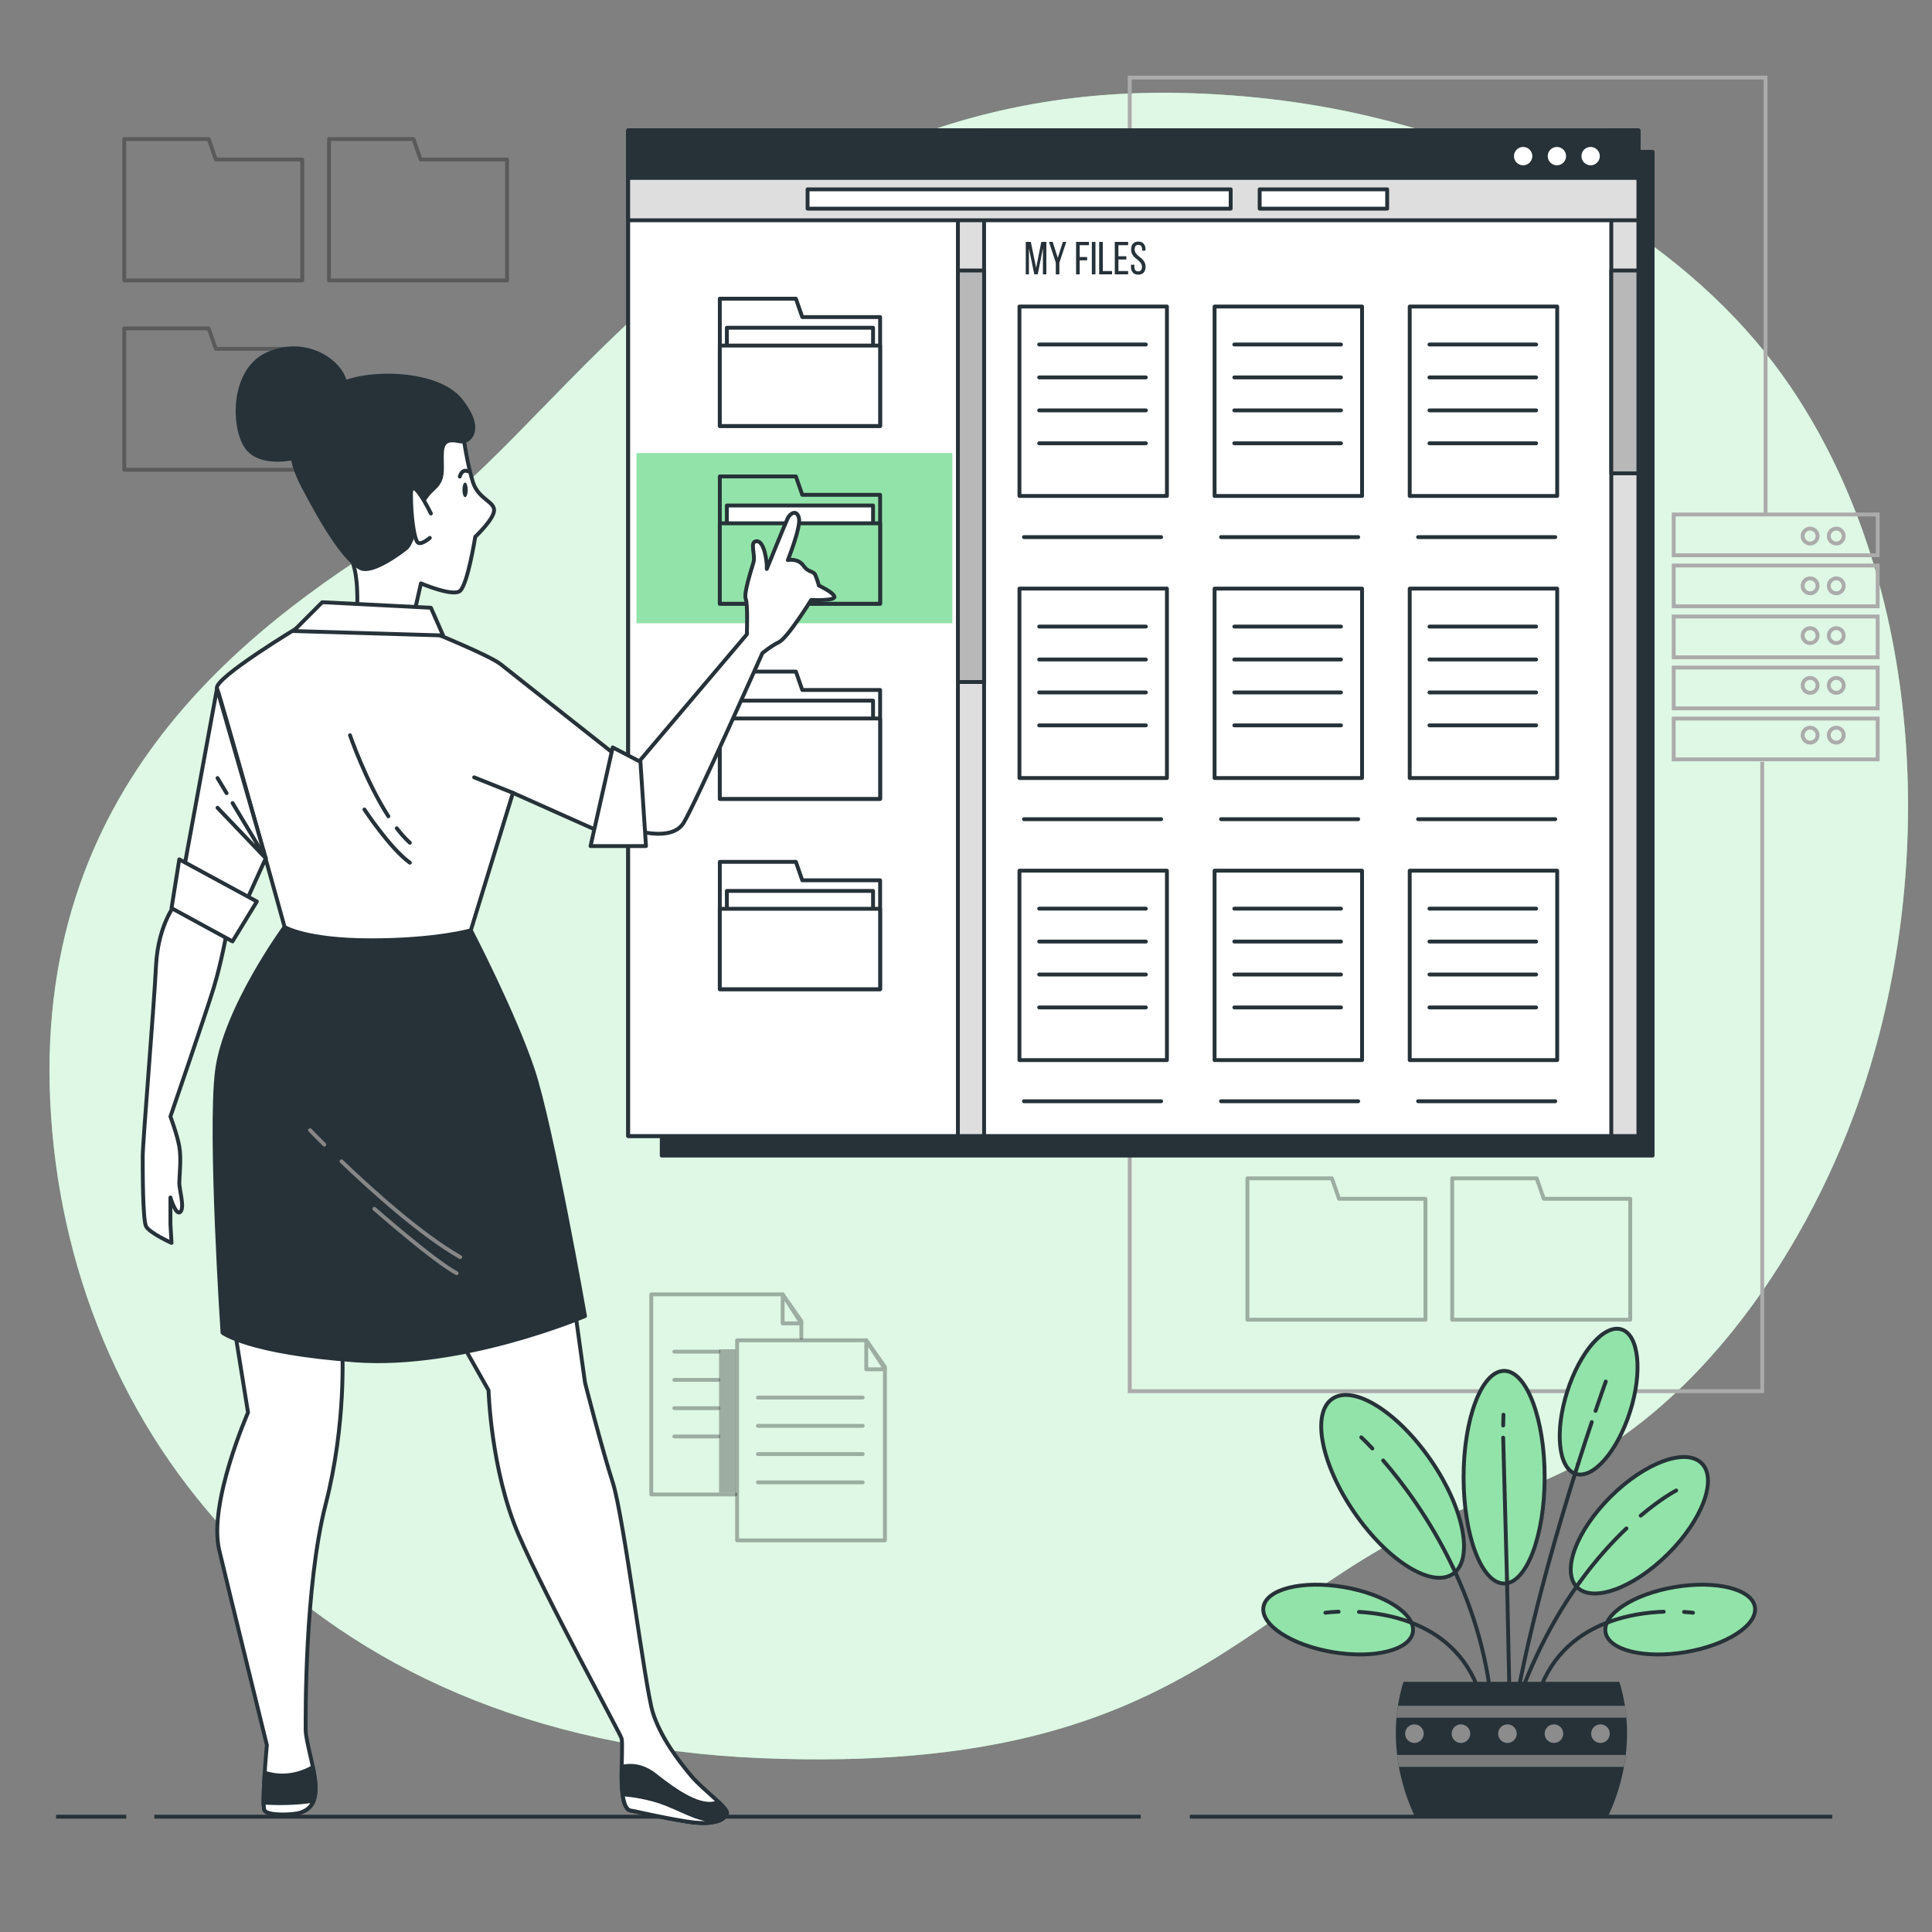 <?xml version="1.0" encoding="utf-8"?>
<!-- Generator: Adobe Illustrator 27.5.0, SVG Export Plug-In . SVG Version: 6.00 Build 0)  -->
<svg version="1.1" xmlns="http://www.w3.org/2000/svg" xmlns:xlink="http://www.w3.org/1999/xlink" x="0px" y="0px"
	 viewBox="0 0 500 500" style="enable-background:new 0 0 500 500;" xml:space="preserve">
<rect x="0" y="0" width="500" height="500" fill="#808080" stroke="none"/>
<g id="Background_Simple">
	<g>
		<path style="fill:#92E3A9;" d="M468.497,108.177c-1.584-2.687-3.246-5.323-4.987-7.903
			c-23.183-34.346-63.071-57.838-102.312-68.458c-17.184-4.651-34.93-7.089-52.711-7.692
			c-116.614-3.953-163.062,87.955-201.604,111.673S9.045,200.033,12.998,285.024c3.953,84.99,65.225,165.039,183.816,169.98
			c118.591,4.941,126.497-48.424,192.71-68.19c43.819-13.08,74.952-57.26,90.197-98.088
			C500.496,233.084,499.517,160.81,468.497,108.177z"/>
		<path style="opacity:0.7;fill:#FFFFFF;" d="M468.497,108.177c-1.584-2.687-3.246-5.323-4.987-7.903
			c-23.183-34.346-63.071-57.838-102.312-68.458c-17.184-4.651-34.93-7.089-52.711-7.692
			c-116.614-3.953-163.062,87.955-201.604,111.673S9.045,200.033,12.998,285.024c3.953,84.99,65.225,165.039,183.816,169.98
			c118.591,4.941,126.497-48.424,192.71-68.19c43.819-13.08,74.952-57.26,90.197-98.088
			C500.496,233.084,499.517,160.81,468.497,108.177z"/>
	</g>
</g>
<g id="Floor">
	<g>
		<line style="fill:none;stroke:#263238;stroke-miterlimit:10;" x1="307.934" y1="470.155" x2="474.177" y2="470.155"/>
		<line style="fill:none;stroke:#263238;stroke-miterlimit:10;" x1="39.947" y1="470.155" x2="295.216" y2="470.155"/>
		<line style="fill:none;stroke:#263238;stroke-miterlimit:10;" x1="14.511" y1="470.155" x2="32.68" y2="470.155"/>
	</g>
</g>
<g id="Graphics">
	<g>
		<g style="opacity:0.3;">
			<g>
				<polyline style="fill:none;stroke:#000000;stroke-linecap:round;stroke-linejoin:round;stroke-miterlimit:10;" points="
					190.318,386.761 168.55,386.761 168.55,334.981 202.553,334.981 207.385,341.879 207.385,346.195 				"/>
				<polygon style="fill:none;stroke:#000000;stroke-linecap:round;stroke-linejoin:round;stroke-miterlimit:10;" points="
					202.553,334.981 202.553,342.488 207.385,342.488 				"/>
			</g>
			
				<line style="fill:none;stroke:#000000;stroke-linecap:round;stroke-linejoin:round;stroke-miterlimit:10;" x1="174.514" y1="349.803" x2="185.934" y2="349.803"/>
			
				<line style="fill:none;stroke:#000000;stroke-linecap:round;stroke-linejoin:round;stroke-miterlimit:10;" x1="174.514" y1="357.117" x2="185.934" y2="357.117"/>
			
				<line style="fill:none;stroke:#000000;stroke-linecap:round;stroke-linejoin:round;stroke-miterlimit:10;" x1="174.514" y1="364.432" x2="185.934" y2="364.432"/>
			
				<line style="fill:none;stroke:#000000;stroke-linecap:round;stroke-linejoin:round;stroke-miterlimit:10;" x1="174.514" y1="371.747" x2="185.934" y2="371.747"/>
		</g>
		<rect x="186.095" y="349.193" style="opacity:0.3;" width="4.223" height="37.06"/>
		<g style="opacity:0.3;">
			<g>
				<polygon style="fill:none;stroke:#000000;stroke-linecap:round;stroke-linejoin:round;stroke-miterlimit:10;" points="
					229.024,398.647 190.762,398.647 190.762,346.867 224.192,346.867 229.024,353.765 				"/>
				<polygon style="fill:none;stroke:#000000;stroke-linecap:round;stroke-linejoin:round;stroke-miterlimit:10;" points="
					224.192,346.867 224.192,354.375 229.024,354.375 				"/>
			</g>
			
				<line style="fill:none;stroke:#000000;stroke-linecap:round;stroke-linejoin:round;stroke-miterlimit:10;" x1="196.153" y1="361.689" x2="223.278" y2="361.689"/>
			
				<line style="fill:none;stroke:#000000;stroke-linecap:round;stroke-linejoin:round;stroke-miterlimit:10;" x1="196.153" y1="369.004" x2="223.278" y2="369.004"/>
			
				<line style="fill:none;stroke:#000000;stroke-linecap:round;stroke-linejoin:round;stroke-miterlimit:10;" x1="196.153" y1="376.318" x2="223.278" y2="376.318"/>
			
				<line style="fill:none;stroke:#000000;stroke-linecap:round;stroke-linejoin:round;stroke-miterlimit:10;" x1="196.153" y1="383.633" x2="223.278" y2="383.633"/>
		</g>
	</g>
	<polygon style="opacity:0.3;fill:none;stroke:#000000;stroke-linecap:round;stroke-linejoin:round;stroke-miterlimit:10;" points="
		108.855,41.28 107.015,35.991 85.153,35.991 85.153,41.28 85.153,67.296 85.153,72.585 131.225,72.585 131.225,41.28 	"/>
	<polygon style="opacity:0.3;fill:none;stroke:#000000;stroke-linecap:round;stroke-linejoin:round;stroke-miterlimit:10;" points="
		55.855,41.28 54.015,35.991 32.153,35.991 32.153,41.28 32.153,67.296 32.153,72.585 78.225,72.585 78.225,41.28 	"/>
	<polygon style="opacity:0.3;fill:none;stroke:#000000;stroke-linecap:round;stroke-linejoin:round;stroke-miterlimit:10;" points="
		399.533,310.241 397.693,304.951 375.831,304.951 375.831,310.241 375.831,336.257 375.831,341.546 421.903,341.546 
		421.903,310.241 	"/>
	<polygon style="opacity:0.3;fill:none;stroke:#000000;stroke-linecap:round;stroke-linejoin:round;stroke-miterlimit:10;" points="
		346.533,310.241 344.693,304.951 322.831,304.951 322.831,310.241 322.831,336.257 322.831,341.546 368.903,341.546 
		368.903,310.241 	"/>
	<polygon style="opacity:0.3;fill:none;stroke:#000000;stroke-linecap:round;stroke-linejoin:round;stroke-miterlimit:10;" points="
		55.855,90.28 54.015,84.991 32.153,84.991 32.153,90.28 32.153,116.296 32.153,121.585 78.225,121.585 78.225,90.28 	"/>
	<g>
		<g>
			<rect x="433.157" y="133.148" style="fill:none;stroke:#ABABAB;stroke-miterlimit:10;" width="52.787" height="10.557"/>
			<rect x="433.157" y="146.352" style="fill:none;stroke:#ABABAB;stroke-miterlimit:10;" width="52.787" height="10.557"/>
			<rect x="433.157" y="159.556" style="fill:none;stroke:#ABABAB;stroke-miterlimit:10;" width="52.787" height="10.557"/>
			<rect x="433.157" y="172.76" style="fill:none;stroke:#ABABAB;stroke-miterlimit:10;" width="52.787" height="10.557"/>
			<rect x="433.157" y="185.964" style="fill:none;stroke:#ABABAB;stroke-miterlimit:10;" width="52.787" height="10.557"/>
			<path style="fill:none;stroke:#ABABAB;stroke-miterlimit:10;" d="M470.389,138.731c0-1.067-0.865-1.932-1.932-1.932
				c-1.067,0-1.932,0.865-1.932,1.932c0,1.067,0.865,1.932,1.932,1.932C469.524,140.663,470.389,139.798,470.389,138.731z"/>
			<path style="fill:none;stroke:#ABABAB;stroke-miterlimit:10;" d="M477.153,138.731c0-1.067-0.865-1.932-1.932-1.932
				s-1.932,0.865-1.932,1.932c0,1.067,0.865,1.932,1.932,1.932S477.153,139.798,477.153,138.731z"/>
			<circle style="fill:none;stroke:#ABABAB;stroke-miterlimit:10;" cx="468.457" cy="151.613" r="1.932"/>
			<circle style="fill:none;stroke:#ABABAB;stroke-miterlimit:10;" cx="475.22" cy="151.613" r="1.932"/>
			<circle style="fill:none;stroke:#ABABAB;stroke-miterlimit:10;" cx="468.457" cy="164.495" r="1.932"/>
			<circle style="fill:none;stroke:#ABABAB;stroke-miterlimit:10;" cx="475.22" cy="164.495" r="1.932"/>
			<path style="fill:none;stroke:#ABABAB;stroke-miterlimit:10;" d="M470.389,177.377c0-1.067-0.865-1.932-1.932-1.932
				c-1.067,0-1.932,0.865-1.932,1.932c0,1.067,0.865,1.932,1.932,1.932C469.524,179.309,470.389,178.444,470.389,177.377z"/>
			<path style="fill:none;stroke:#ABABAB;stroke-miterlimit:10;" d="M477.153,177.377c0-1.067-0.865-1.932-1.932-1.932
				s-1.932,0.865-1.932,1.932c0,1.067,0.865,1.932,1.932,1.932S477.153,178.444,477.153,177.377z"/>
			<circle style="fill:none;stroke:#ABABAB;stroke-miterlimit:10;" cx="468.457" cy="190.259" r="1.932"/>
			<circle style="fill:none;stroke:#ABABAB;stroke-miterlimit:10;" cx="475.22" cy="190.259" r="1.932"/>
		</g>
		<polyline style="fill:none;stroke:#ABABAB;stroke-miterlimit:10;" points="456.928,132.839 456.928,20.076 292.378,20.076 
			292.378,360.036 456.06,360.036 456.06,197.156 		"/>
	</g>
</g>
<g id="Plant">
	<g>
		<g>
			<ellipse style="fill:#92E3A9;stroke:#263238;stroke-miterlimit:10;" cx="389.266" cy="382.295" rx="10.49" ry="27.514"/>
			<path style="fill:#92E3A9;stroke:#263238;stroke-miterlimit:10;" d="M421.857,365.327c-3.279,10.321-9.579,17.531-14.07,16.103
				c-4.492-1.427-5.475-10.951-2.196-21.271c3.279-10.321,9.579-17.531,14.071-16.103
				C424.153,345.483,425.136,355.006,421.857,365.327z"/>
			<path style="fill:#92E3A9;stroke:#263238;stroke-miterlimit:10;" d="M344.889,427.56c-10.677-1.809-18.694-7.042-17.907-11.689
				c0.787-4.647,10.081-6.948,20.758-5.139c10.677,1.809,18.694,7.042,17.907,11.689C364.86,427.068,355.566,429.369,344.889,427.56
				z"/>
			
				<ellipse transform="matrix(0.71 -0.704 0.704 0.71 -154.872 413.254)" style="fill:#92E3A9;stroke:#263238;stroke-miterlimit:10;" cx="424.346" cy="394.676" rx="22.742" ry="10.49"/>
			<path style="fill:#92E3A9;stroke:#263238;stroke-miterlimit:10;" d="M370.283,377.865c8.623,12.512,11.193,25.701,5.739,29.46
				c-5.454,3.759-16.866-3.336-25.489-15.848c-8.623-12.512-11.193-25.701-5.739-29.46
				C350.247,358.258,361.659,365.353,370.283,377.865z"/>
			
				<line style="fill:none;stroke:#263238;stroke-linecap:round;stroke-miterlimit:10;" x1="390.001" y1="408.436" x2="390.813" y2="446.265"/>
			
				<line style="fill:none;stroke:#263238;stroke-linecap:round;stroke-miterlimit:10;" x1="389.023" y1="372.065" x2="390.001" y2="408.436"/>
			
				<line style="fill:none;stroke:#263238;stroke-linecap:round;stroke-miterlimit:10;" x1="389.094" y1="366.13" x2="389.023" y2="368.917"/>
			<path style="fill:none;stroke:#263238;stroke-linecap:round;stroke-miterlimit:10;" d="M375.982,405.538
				c5.258,11.043,9.533,24.456,10.36,39.695"/>
			<path style="fill:none;stroke:#263238;stroke-linecap:round;stroke-miterlimit:10;" d="M357.964,377.971
				c4.89,5.645,12.081,15.095,18.018,27.567"/>
			<path style="fill:none;stroke:#263238;stroke-linecap:round;stroke-miterlimit:10;" d="M352.294,371.977
				c0,0,1.088,0.993,2.875,2.894"/>
			<path style="fill:none;stroke:#263238;stroke-linecap:round;stroke-miterlimit:10;" d="M408.85,409.422
				c-6.12,8.458-12.266,19.529-17.005,33.747"/>
			<path style="fill:none;stroke:#263238;stroke-linecap:round;stroke-miterlimit:10;" d="M420.918,395.555
				c-3.704,3.513-7.88,8.078-12.068,13.867"/>
			<path style="fill:none;stroke:#263238;stroke-linecap:round;stroke-miterlimit:10;" d="M433.804,385.734
				c0,0-3.741,1.917-9.189,6.511"/>
			<path style="fill:none;stroke:#263238;stroke-linecap:round;stroke-miterlimit:10;" d="M408.409,378.873
				c-5.811,18.287-13.612,45.31-17.251,68.767"/>
			<path style="fill:none;stroke:#263238;stroke-linecap:round;stroke-miterlimit:10;" d="M411.949,368.025
				c-1.034,3.084-2.237,6.746-3.54,10.848"/>
			<path style="fill:none;stroke:#263238;stroke-linecap:round;stroke-miterlimit:10;" d="M415.576,357.532
				c0,0-1.016,2.799-2.65,7.601"/>
			<path style="fill:none;stroke:#263238;stroke-linecap:round;stroke-miterlimit:10;" d="M365.11,419.887
				c7.26,2.753,14.348,8.064,17.793,18.123"/>
			<path style="fill:none;stroke:#263238;stroke-linecap:round;stroke-miterlimit:10;" d="M351.698,417.16
				c3.908,0.23,8.696,0.939,13.411,2.727"/>
			<path style="fill:none;stroke:#263238;stroke-linecap:round;stroke-miterlimit:10;" d="M343.008,417.375
				c0,0,1.293-0.185,3.424-0.268"/>
			<path style="fill:#92E3A9;stroke:#263238;stroke-miterlimit:10;" d="M436.261,427.56c10.677-1.809,18.694-7.042,17.907-11.689
				c-0.787-4.647-10.081-6.948-20.758-5.139c-10.677,1.809-18.694,7.042-17.907,11.689
				C416.29,427.068,425.584,429.369,436.261,427.56z"/>
			<path style="fill:none;stroke:#263238;stroke-linecap:round;stroke-miterlimit:10;" d="M416.27,419.801
				c-7.34,2.728-14.542,8.044-18.023,18.21"/>
			<path style="fill:none;stroke:#263238;stroke-linecap:round;stroke-miterlimit:10;" d="M430.576,417.106
				c-4.031,0.153-9.201,0.798-14.305,2.695"/>
			<path style="fill:none;stroke:#263238;stroke-linecap:round;stroke-miterlimit:10;" d="M438.142,417.375
				c0,0-0.851-0.122-2.312-0.212"/>
		</g>
		<g>
			<path style="fill:#263238;" d="M416.118,470.155c3.132-6.554,4.961-14.121,4.961-21.655c0-4.668-0.707-9.129-1.984-13.241H363.22
				c-1.277,4.112-1.984,8.573-1.984,13.241c0,7.535,1.829,15.102,4.961,21.655H416.118z"/>
			<g>
				<path style="fill:#7A7A7A;" d="M361.787,441.45c-0.16,1.017-0.283,2.05-0.374,3.095h59.488
					c-0.091-1.045-0.214-2.078-0.374-3.095H361.787z"/>
				<path style="fill:#7A7A7A;" d="M420.268,457.27c0.186-1.026,0.349-2.058,0.471-3.095h-59.165
					c0.123,1.038,0.285,2.069,0.471,3.095H420.268z"/>
			</g>
			<path style="fill:#8C8C8C;" d="M368.458,448.672c0,1.33-1.078,2.408-2.407,2.408c-1.33,0-2.408-1.078-2.408-2.408
				c0-1.33,1.078-2.407,2.408-2.407C367.38,446.265,368.458,447.342,368.458,448.672z"/>
			<path style="fill:#8C8C8C;" d="M380.495,448.672c0,1.33-1.078,2.408-2.407,2.408c-1.33,0-2.408-1.078-2.408-2.408
				c0-1.33,1.078-2.407,2.408-2.407C379.418,446.265,380.495,447.342,380.495,448.672z"/>
			<path style="fill:#8C8C8C;" d="M392.533,448.672c0,1.33-1.078,2.408-2.407,2.408c-1.33,0-2.408-1.078-2.408-2.408
				c0-1.33,1.078-2.407,2.408-2.407C391.455,446.265,392.533,447.342,392.533,448.672z"/>
			<path style="fill:#8C8C8C;" d="M404.57,448.672c0,1.33-1.078,2.408-2.408,2.408s-2.408-1.078-2.408-2.408
				c0-1.33,1.078-2.407,2.408-2.407S404.57,447.342,404.57,448.672z"/>
			<path style="fill:#8C8C8C;" d="M416.607,448.672c0,1.33-1.078,2.408-2.407,2.408c-1.33,0-2.408-1.078-2.408-2.408
				c0-1.33,1.078-2.407,2.408-2.407C415.53,446.265,416.607,447.342,416.607,448.672z"/>
		</g>
	</g>
</g>
<g id="Screen">
	<g>
		
			<rect x="171.262" y="39.287" style="fill:#263238;stroke:#263238;stroke-linecap:round;stroke-linejoin:round;stroke-miterlimit:10;" width="256.432" height="259.773"/>
		<g>
			
				<rect x="162.572" y="33.767" style="fill:#FFFFFF;stroke:#263238;stroke-linecap:round;stroke-linejoin:round;stroke-miterlimit:10;" width="261.444" height="260.233"/>
			<g>
				
					<rect x="417" y="33.767" style="fill:#DEDEDE;stroke:#263238;stroke-linecap:round;stroke-linejoin:round;stroke-miterlimit:10;" width="7.015" height="260.233"/>
				
					<rect x="417" y="70" style="fill:#B8B8B8;stroke:#263238;stroke-linecap:round;stroke-linejoin:round;stroke-miterlimit:10;" width="7.015" height="52.5"/>
			</g>
			<g>
				
					<rect x="247.667" y="33.767" style="fill:#DEDEDE;stroke:#263238;stroke-linecap:round;stroke-linejoin:round;stroke-miterlimit:10;" width="7.015" height="260.233"/>
				
					<rect x="247.667" y="70" style="fill:#B8B8B8;stroke:#263238;stroke-linecap:round;stroke-linejoin:round;stroke-miterlimit:10;" width="7.015" height="106.5"/>
			</g>
			
				<rect x="162.572" y="33.767" style="fill:#FFFFFF;stroke:#263238;stroke-linecap:round;stroke-linejoin:round;stroke-miterlimit:10;" width="85.333" height="260.233"/>
			
				<rect x="162.572" y="33.767" style="fill:#DEDEDE;stroke:#263238;stroke-linecap:round;stroke-linejoin:round;stroke-miterlimit:10;" width="261.444" height="23.233"/>
			<rect x="164.727" y="117.248" style="fill:#92E3A9;" width="81.743" height="44.053"/>
			<g>
				
					<rect x="162.572" y="33.767" style="fill:#263238;stroke:#263238;stroke-linecap:round;stroke-linejoin:round;stroke-miterlimit:10;" width="261.444" height="12.286"/>
				<path style="fill:#FFFFFF;stroke:#263238;stroke-linecap:round;stroke-linejoin:round;stroke-miterlimit:10;" d="
					M397.065,40.402c0-1.588-1.288-2.876-2.876-2.876c-1.588,0-2.876,1.288-2.876,2.876c0,1.588,1.288,2.876,2.876,2.876
					C395.777,43.278,397.065,41.991,397.065,40.402z"/>
				<path style="fill:#FFFFFF;stroke:#263238;stroke-linecap:round;stroke-linejoin:round;stroke-miterlimit:10;" d="
					M405.796,40.402c0-1.588-1.288-2.876-2.876-2.876c-1.588,0-2.876,1.288-2.876,2.876c0,1.588,1.288,2.876,2.876,2.876
					C404.508,43.278,405.796,41.991,405.796,40.402z"/>
				<path style="fill:#FFFFFF;stroke:#263238;stroke-linecap:round;stroke-linejoin:round;stroke-miterlimit:10;" d="
					M414.527,40.402c0-1.588-1.288-2.876-2.876-2.876c-1.588,0-2.876,1.288-2.876,2.876c0,1.588,1.288,2.876,2.876,2.876
					C413.239,43.278,414.527,41.991,414.527,40.402z"/>
			</g>
			<g>
				<polygon style="fill:#FFFFFF;stroke:#263238;stroke-linecap:round;stroke-linejoin:round;stroke-miterlimit:10;" points="
					207.63,82.057 205.973,77.295 186.287,77.295 186.287,82.057 186.287,105.482 186.287,110.245 227.772,110.245 227.772,82.057 
									"/>
				
					<rect x="188.112" y="84.816" style="fill:#FFFFFF;stroke:#263238;stroke-linecap:round;stroke-linejoin:round;stroke-miterlimit:10;" width="37.835" height="20.809"/>
				
					<rect x="186.287" y="89.436" style="fill:#FFFFFF;stroke:#263238;stroke-linecap:round;stroke-linejoin:round;stroke-miterlimit:10;" width="41.484" height="20.809"/>
			</g>
			<g>
				<polygon style="fill:#FFFFFF;stroke:#263238;stroke-linecap:round;stroke-linejoin:round;stroke-miterlimit:10;" points="
					207.63,178.563 205.973,173.8 186.287,173.8 186.287,178.563 186.287,201.988 186.287,206.751 227.772,206.751 227.772,178.563 
									"/>
				
					<rect x="188.112" y="181.322" style="fill:#FFFFFF;stroke:#263238;stroke-linecap:round;stroke-linejoin:round;stroke-miterlimit:10;" width="37.835" height="20.809"/>
				
					<rect x="186.287" y="185.942" style="fill:#FFFFFF;stroke:#263238;stroke-linecap:round;stroke-linejoin:round;stroke-miterlimit:10;" width="41.484" height="20.809"/>
			</g>
			<g>
				<polygon style="fill:#FFFFFF;stroke:#263238;stroke-linecap:round;stroke-linejoin:round;stroke-miterlimit:10;" points="
					207.63,227.814 205.973,223.051 186.287,223.051 186.287,227.814 186.287,251.24 186.287,256.002 227.772,256.002 
					227.772,227.814 				"/>
				
					<rect x="188.112" y="230.573" style="fill:#FFFFFF;stroke:#263238;stroke-linecap:round;stroke-linejoin:round;stroke-miterlimit:10;" width="37.835" height="20.809"/>
				
					<rect x="186.287" y="235.193" style="fill:#FFFFFF;stroke:#263238;stroke-linecap:round;stroke-linejoin:round;stroke-miterlimit:10;" width="41.484" height="20.809"/>
			</g>
			<g>
				<polygon style="fill:#92E3A9;stroke:#263238;stroke-linecap:round;stroke-linejoin:round;stroke-miterlimit:10;" points="
					207.63,128.057 205.973,123.295 186.287,123.295 186.287,128.057 186.287,151.482 186.287,156.245 227.772,156.245 
					227.772,128.057 				"/>
				
					<rect x="188.112" y="130.816" style="fill:#FFFFFF;stroke:#263238;stroke-linecap:round;stroke-linejoin:round;stroke-miterlimit:10;" width="37.835" height="20.809"/>
				
					<rect x="186.287" y="135.436" style="fill:#92E3A9;stroke:#263238;stroke-linecap:round;stroke-linejoin:round;stroke-miterlimit:10;" width="41.484" height="20.809"/>
			</g>
			<g>
				<g>
					
						<rect x="263.833" y="79.333" style="fill:#FFFFFF;stroke:#263238;stroke-linecap:round;stroke-linejoin:round;stroke-miterlimit:10;" width="38.167" height="49.021"/>
					
						<line style="fill:#FFFFFF;stroke:#263238;stroke-linecap:round;stroke-linejoin:round;stroke-miterlimit:10;" x1="268.939" y1="89.159" x2="296.547" y2="89.159"/>
					
						<line style="fill:#FFFFFF;stroke:#263238;stroke-linecap:round;stroke-linejoin:round;stroke-miterlimit:10;" x1="268.939" y1="97.68" x2="296.547" y2="97.68"/>
					
						<line style="fill:#FFFFFF;stroke:#263238;stroke-linecap:round;stroke-linejoin:round;stroke-miterlimit:10;" x1="268.939" y1="106.201" x2="296.547" y2="106.201"/>
					
						<line style="fill:#FFFFFF;stroke:#263238;stroke-linecap:round;stroke-linejoin:round;stroke-miterlimit:10;" x1="268.939" y1="114.721" x2="296.547" y2="114.721"/>
				</g>
				<g>
					
						<rect x="314.333" y="79.333" style="fill:#FFFFFF;stroke:#263238;stroke-linecap:round;stroke-linejoin:round;stroke-miterlimit:10;" width="38.167" height="49.021"/>
					
						<line style="fill:#FFFFFF;stroke:#263238;stroke-linecap:round;stroke-linejoin:round;stroke-miterlimit:10;" x1="319.439" y1="89.159" x2="347.047" y2="89.159"/>
					
						<line style="fill:#FFFFFF;stroke:#263238;stroke-linecap:round;stroke-linejoin:round;stroke-miterlimit:10;" x1="319.439" y1="97.68" x2="347.047" y2="97.68"/>
					
						<line style="fill:#FFFFFF;stroke:#263238;stroke-linecap:round;stroke-linejoin:round;stroke-miterlimit:10;" x1="319.439" y1="106.201" x2="347.047" y2="106.201"/>
					
						<line style="fill:#FFFFFF;stroke:#263238;stroke-linecap:round;stroke-linejoin:round;stroke-miterlimit:10;" x1="319.439" y1="114.721" x2="347.047" y2="114.721"/>
				</g>
				<g>
					
						<rect x="364.833" y="79.333" style="fill:#FFFFFF;stroke:#263238;stroke-linecap:round;stroke-linejoin:round;stroke-miterlimit:10;" width="38.167" height="49.021"/>
					
						<line style="fill:#FFFFFF;stroke:#263238;stroke-linecap:round;stroke-linejoin:round;stroke-miterlimit:10;" x1="369.939" y1="89.159" x2="397.547" y2="89.159"/>
					
						<line style="fill:#FFFFFF;stroke:#263238;stroke-linecap:round;stroke-linejoin:round;stroke-miterlimit:10;" x1="369.939" y1="97.68" x2="397.547" y2="97.68"/>
					
						<line style="fill:#FFFFFF;stroke:#263238;stroke-linecap:round;stroke-linejoin:round;stroke-miterlimit:10;" x1="369.939" y1="106.201" x2="397.547" y2="106.201"/>
					
						<line style="fill:#FFFFFF;stroke:#263238;stroke-linecap:round;stroke-linejoin:round;stroke-miterlimit:10;" x1="369.939" y1="114.721" x2="397.547" y2="114.721"/>
				</g>
				
					<line style="fill:#FFFFFF;stroke:#263238;stroke-linecap:round;stroke-linejoin:round;stroke-miterlimit:10;" x1="265" y1="139" x2="300.5" y2="139"/>
				
					<line style="fill:#FFFFFF;stroke:#263238;stroke-linecap:round;stroke-linejoin:round;stroke-miterlimit:10;" x1="316" y1="139" x2="351.5" y2="139"/>
				
					<line style="fill:#FFFFFF;stroke:#263238;stroke-linecap:round;stroke-linejoin:round;stroke-miterlimit:10;" x1="367" y1="139" x2="402.5" y2="139"/>
			</g>
			<g>
				<g>
					
						<rect x="263.833" y="152.333" style="fill:#FFFFFF;stroke:#263238;stroke-linecap:round;stroke-linejoin:round;stroke-miterlimit:10;" width="38.167" height="49.021"/>
					
						<line style="fill:#FFFFFF;stroke:#263238;stroke-linecap:round;stroke-linejoin:round;stroke-miterlimit:10;" x1="268.939" y1="162.159" x2="296.547" y2="162.159"/>
					
						<line style="fill:#FFFFFF;stroke:#263238;stroke-linecap:round;stroke-linejoin:round;stroke-miterlimit:10;" x1="268.939" y1="170.68" x2="296.547" y2="170.68"/>
					
						<line style="fill:#FFFFFF;stroke:#263238;stroke-linecap:round;stroke-linejoin:round;stroke-miterlimit:10;" x1="268.939" y1="179.201" x2="296.547" y2="179.201"/>
					
						<line style="fill:#FFFFFF;stroke:#263238;stroke-linecap:round;stroke-linejoin:round;stroke-miterlimit:10;" x1="268.939" y1="187.721" x2="296.547" y2="187.721"/>
				</g>
				<g>
					
						<rect x="314.333" y="152.333" style="fill:#FFFFFF;stroke:#263238;stroke-linecap:round;stroke-linejoin:round;stroke-miterlimit:10;" width="38.167" height="49.021"/>
					
						<line style="fill:#FFFFFF;stroke:#263238;stroke-linecap:round;stroke-linejoin:round;stroke-miterlimit:10;" x1="319.439" y1="162.159" x2="347.047" y2="162.159"/>
					
						<line style="fill:#FFFFFF;stroke:#263238;stroke-linecap:round;stroke-linejoin:round;stroke-miterlimit:10;" x1="319.439" y1="170.68" x2="347.047" y2="170.68"/>
					
						<line style="fill:#FFFFFF;stroke:#263238;stroke-linecap:round;stroke-linejoin:round;stroke-miterlimit:10;" x1="319.439" y1="179.201" x2="347.047" y2="179.201"/>
					
						<line style="fill:#FFFFFF;stroke:#263238;stroke-linecap:round;stroke-linejoin:round;stroke-miterlimit:10;" x1="319.439" y1="187.721" x2="347.047" y2="187.721"/>
				</g>
				<g>
					
						<rect x="364.833" y="152.333" style="fill:#FFFFFF;stroke:#263238;stroke-linecap:round;stroke-linejoin:round;stroke-miterlimit:10;" width="38.167" height="49.021"/>
					
						<line style="fill:#FFFFFF;stroke:#263238;stroke-linecap:round;stroke-linejoin:round;stroke-miterlimit:10;" x1="369.939" y1="162.159" x2="397.547" y2="162.159"/>
					
						<line style="fill:#FFFFFF;stroke:#263238;stroke-linecap:round;stroke-linejoin:round;stroke-miterlimit:10;" x1="369.939" y1="170.68" x2="397.547" y2="170.68"/>
					
						<line style="fill:#FFFFFF;stroke:#263238;stroke-linecap:round;stroke-linejoin:round;stroke-miterlimit:10;" x1="369.939" y1="179.201" x2="397.547" y2="179.201"/>
					
						<line style="fill:#FFFFFF;stroke:#263238;stroke-linecap:round;stroke-linejoin:round;stroke-miterlimit:10;" x1="369.939" y1="187.721" x2="397.547" y2="187.721"/>
				</g>
				
					<line style="fill:#FFFFFF;stroke:#263238;stroke-linecap:round;stroke-linejoin:round;stroke-miterlimit:10;" x1="265" y1="212" x2="300.5" y2="212"/>
				
					<line style="fill:#FFFFFF;stroke:#263238;stroke-linecap:round;stroke-linejoin:round;stroke-miterlimit:10;" x1="316" y1="212" x2="351.5" y2="212"/>
				
					<line style="fill:#FFFFFF;stroke:#263238;stroke-linecap:round;stroke-linejoin:round;stroke-miterlimit:10;" x1="367" y1="212" x2="402.5" y2="212"/>
			</g>
			<g>
				<g>
					
						<rect x="263.833" y="225.333" style="fill:#FFFFFF;stroke:#263238;stroke-linecap:round;stroke-linejoin:round;stroke-miterlimit:10;" width="38.167" height="49.021"/>
					
						<line style="fill:#FFFFFF;stroke:#263238;stroke-linecap:round;stroke-linejoin:round;stroke-miterlimit:10;" x1="268.939" y1="235.159" x2="296.547" y2="235.159"/>
					
						<line style="fill:#FFFFFF;stroke:#263238;stroke-linecap:round;stroke-linejoin:round;stroke-miterlimit:10;" x1="268.939" y1="243.68" x2="296.547" y2="243.68"/>
					
						<line style="fill:#FFFFFF;stroke:#263238;stroke-linecap:round;stroke-linejoin:round;stroke-miterlimit:10;" x1="268.939" y1="252.201" x2="296.547" y2="252.201"/>
					
						<line style="fill:#FFFFFF;stroke:#263238;stroke-linecap:round;stroke-linejoin:round;stroke-miterlimit:10;" x1="268.939" y1="260.721" x2="296.547" y2="260.721"/>
				</g>
				<g>
					
						<rect x="314.333" y="225.333" style="fill:#FFFFFF;stroke:#263238;stroke-linecap:round;stroke-linejoin:round;stroke-miterlimit:10;" width="38.167" height="49.021"/>
					
						<line style="fill:#FFFFFF;stroke:#263238;stroke-linecap:round;stroke-linejoin:round;stroke-miterlimit:10;" x1="319.439" y1="235.159" x2="347.047" y2="235.159"/>
					
						<line style="fill:#FFFFFF;stroke:#263238;stroke-linecap:round;stroke-linejoin:round;stroke-miterlimit:10;" x1="319.439" y1="243.68" x2="347.047" y2="243.68"/>
					
						<line style="fill:#FFFFFF;stroke:#263238;stroke-linecap:round;stroke-linejoin:round;stroke-miterlimit:10;" x1="319.439" y1="252.201" x2="347.047" y2="252.201"/>
					
						<line style="fill:#FFFFFF;stroke:#263238;stroke-linecap:round;stroke-linejoin:round;stroke-miterlimit:10;" x1="319.439" y1="260.721" x2="347.047" y2="260.721"/>
				</g>
				<g>
					
						<rect x="364.833" y="225.333" style="fill:#FFFFFF;stroke:#263238;stroke-linecap:round;stroke-linejoin:round;stroke-miterlimit:10;" width="38.167" height="49.021"/>
					
						<line style="fill:#FFFFFF;stroke:#263238;stroke-linecap:round;stroke-linejoin:round;stroke-miterlimit:10;" x1="369.939" y1="235.159" x2="397.547" y2="235.159"/>
					
						<line style="fill:#FFFFFF;stroke:#263238;stroke-linecap:round;stroke-linejoin:round;stroke-miterlimit:10;" x1="369.939" y1="243.68" x2="397.547" y2="243.68"/>
					
						<line style="fill:#FFFFFF;stroke:#263238;stroke-linecap:round;stroke-linejoin:round;stroke-miterlimit:10;" x1="369.939" y1="252.201" x2="397.547" y2="252.201"/>
					
						<line style="fill:#FFFFFF;stroke:#263238;stroke-linecap:round;stroke-linejoin:round;stroke-miterlimit:10;" x1="369.939" y1="260.721" x2="397.547" y2="260.721"/>
				</g>
				
					<line style="fill:#FFFFFF;stroke:#263238;stroke-linecap:round;stroke-linejoin:round;stroke-miterlimit:10;" x1="265" y1="285" x2="300.5" y2="285"/>
				
					<line style="fill:#FFFFFF;stroke:#263238;stroke-linecap:round;stroke-linejoin:round;stroke-miterlimit:10;" x1="316" y1="285" x2="351.5" y2="285"/>
				
					<line style="fill:#FFFFFF;stroke:#263238;stroke-linecap:round;stroke-linejoin:round;stroke-miterlimit:10;" x1="367" y1="285" x2="402.5" y2="285"/>
			</g>
			
				<rect x="209" y="49" style="fill:#FFFFFF;stroke:#263238;stroke-linecap:round;stroke-linejoin:round;stroke-miterlimit:10;" width="109.5" height="5"/>
			
				<rect x="326" y="49" style="fill:#FFFFFF;stroke:#263238;stroke-linecap:round;stroke-linejoin:round;stroke-miterlimit:10;" width="33" height="5"/>
			<g>
				<path style="fill:#263238;" d="M268.574,70.988h-0.9l-1.391-6.68V71h-0.815v-8.396h1.308l1.379,6.705l1.331-6.705h1.308V71
					h-0.888v-6.752L268.574,70.988z"/>
				<path style="fill:#263238;" d="M273.242,67.99l-1.774-5.385h0.972l1.307,4.126l1.32-4.126h0.887l-1.787,5.385V71h-0.924V67.99z"
					/>
				<path style="fill:#263238;" d="M281.353,66.515v0.852h-1.931V71h-0.936v-8.396h3.335v0.852h-2.399v3.059H281.353z"/>
				<path style="fill:#263238;" d="M283.503,62.604V71h-0.936v-8.396H283.503z"/>
				<path style="fill:#263238;" d="M284.463,71v-8.396h0.936v7.544h2.398V71H284.463z"/>
				<path style="fill:#263238;" d="M291.494,66.323v0.839h-2.052v2.986h2.519V71h-3.454v-8.396h3.454v0.852h-2.519v2.867H291.494z"
					/>
				<path style="fill:#263238;" d="M296.461,64.62v0.228h-0.888v-0.276c0-0.755-0.288-1.199-0.96-1.199
					c-0.671,0-0.959,0.444-0.959,1.188c0,1.883,2.818,2.063,2.818,4.426c0,1.271-0.611,2.099-1.895,2.099s-1.883-0.828-1.883-2.099
					v-0.48h0.875v0.528c0,0.755,0.313,1.199,0.983,1.199c0.672,0,0.983-0.444,0.983-1.199c0-1.871-2.807-2.051-2.807-4.414
					c0-1.295,0.6-2.099,1.859-2.099C295.861,62.521,296.461,63.348,296.461,64.62z"/>
			</g>
		</g>
	</g>
</g>
<g id="Character">
	<g>
		<path style="fill:#FFFFFF;stroke:#263238;stroke-linecap:round;stroke-linejoin:round;stroke-miterlimit:10;" d="M164.594,198.021
			l28.688-33.852c0,0,0.287-7.746-0.287-9.18c-0.574-1.434,1.434-7.459,2.008-9.467c0.574-2.008-1.147-5.451,0.861-5.451
			c2.008,0,2.582,5.451,2.582,6.311s0,0.861,0,0.861s4.877-12.049,5.451-13.196c0.574-1.148,2.295-2.295,2.869,0
			c0.574,2.295-2.869,10.901-2.869,10.901s2.582-0.574,4.016,1.434c1.434,2.008,2.582,1.147,3.156,2.582
			c0.574,1.434,0.861,2.582,0.861,2.582s3.729,1.721,4.016,2.869c0.287,1.148-6.024,0.861-6.024,0.861s-6.025,9.754-8.32,10.901
			c-2.295,1.147-4.303,2.869-4.303,2.869s-17.213,38.729-20.368,43.892c-3.156,5.164-13.196,1.721-13.196,1.721L164.594,198.021z"/>
		<path style="fill:#FFFFFF;stroke:#263238;stroke-linecap:round;stroke-linejoin:round;stroke-miterlimit:10;" d="M60.171,340.6
			l4.016,24.958c0,0-10.328,23.524-7.459,35.573c2.869,12.049,12.336,50.491,12.336,50.491s-1.434,15.491-0.574,16.926
			c0.861,1.434,7.459,1.147,9.18,0.574c1.721-0.574,4.016-1.721,4.016-6.311c0-4.59-2.582-12.049-2.582-15.204
			s-0.287-37.007,5.164-58.236c5.451-21.229,4.303-39.876,4.303-41.31S60.171,340.6,60.171,340.6z"/>
		<g>
			<path style="fill:#263238;stroke:#263238;stroke-linecap:round;stroke-linejoin:round;stroke-miterlimit:10;" d="M68.503,458.785
				c-0.279,4.267-0.47,9-0.013,9.762c0.861,1.434,7.459,1.147,9.18,0.574c1.721-0.574,4.016-1.721,4.016-6.311
				c0-1.583-0.31-3.509-0.712-5.48C75.82,460.26,71.225,459.656,68.503,458.785z"/>
			<path style="fill:#FFFFFF;stroke:#263238;stroke-linecap:round;stroke-linejoin:round;stroke-miterlimit:10;" d="M77.67,469.121
				c1.221-0.407,2.727-1.11,3.501-3.118c-4.607,0.783-9.676,0.706-12.944,0.525c0.027,1.019,0.106,1.757,0.263,2.019
				C69.351,469.982,75.949,469.695,77.67,469.121z"/>
		</g>
		<g>
			<path style="fill:#FFFFFF;stroke:#263238;stroke-linecap:round;stroke-linejoin:round;stroke-miterlimit:10;" d="
				M117.833,344.616l8.606,15.205c0,0,0.574,20.655,7.746,37.294c7.172,16.639,26.393,51.638,26.68,52.786
				c0.287,1.147,0,5.738,0,10.041c0,4.303,0.574,8.319,2.295,8.606c1.721,0.287,7.459,1.721,14.631,2.869
				c7.172,1.147,9.754-0.574,10.328-2.008c0.574-1.434-6.024-6.024-9.18-9.754c-3.156-3.729-8.033-10.041-10.041-16.639
				s-7.459-50.491-10.328-59.384c-2.869-8.893-7.172-25.819-7.172-25.819l-2.869-20.655L117.833,344.616z"/>
			<g>
				<path style="fill:#263238;stroke:#263238;stroke-linecap:round;stroke-linejoin:round;stroke-miterlimit:10;" d="
					M188.118,469.408c0.235-0.588-0.742-1.71-2.186-3.082c-4.313,2.078-11.083-2.713-16.461-6.959
					c-3.458-2.73-6.68-2.572-8.577-2.093c-0.017,0.88-0.029,1.779-0.029,2.667c0,4.303,0.574,8.32,2.295,8.606
					c1.721,0.287,7.459,1.721,14.631,2.869C184.962,472.564,187.544,470.842,188.118,469.408z"/>
				<path style="fill:#FFFFFF;stroke:#263238;stroke-linecap:round;stroke-linejoin:round;stroke-miterlimit:10;" d="
					M187.276,470.483c-4.499,1.784-9.298-1.451-14.936-3.658c-4.272-1.671-8.652-2.258-11.218-2.466
					c0.314,2.313,0.943,4.005,2.038,4.188c1.721,0.287,7.459,1.721,14.631,2.869C183.178,472.278,185.974,471.521,187.276,470.483z"
					/>
			</g>
		</g>
		<g>
			<path style="fill:#263238;stroke:#263238;stroke-linecap:round;stroke-linejoin:round;stroke-miterlimit:10;" d="M73.654,239.905
				c0,0-15.491,21.229-17.5,37.294c-2.008,16.065,1.434,67.703,1.434,67.703s6.598,5.164,34.425,7.172
				c27.827,2.008,59.384-11.475,59.384-11.475s-8.606-49.056-13.483-63.687c-4.877-14.631-16.065-36.147-16.065-36.147
				L73.654,239.905z"/>
			<path style="fill:none;stroke:#878787;stroke-linecap:round;stroke-linejoin:round;stroke-miterlimit:10;" d="M88.374,300.548
				c8.067,7.722,20.651,19.034,30.727,24.791"/>
			<path style="fill:none;stroke:#878787;stroke-linecap:round;stroke-linejoin:round;stroke-miterlimit:10;" d="M80.246,292.498
				c0,0,1.371,1.427,3.68,3.717"/>
			<path style="fill:none;stroke:#878787;stroke-linecap:round;stroke-linejoin:round;stroke-miterlimit:10;" d="M96.898,312.851
				c0,0,15.264,13.414,21.277,16.652"/>
		</g>
		<g>
			<path style="fill:#FFFFFF;stroke:#263238;stroke-linecap:round;stroke-linejoin:round;stroke-miterlimit:10;" d="M77.957,161.874
				c0,0-22.95,13.77-21.803,16.352c1.147,2.582,17.5,61.679,17.5,61.679s5.451,3.443,22.376,3.443
				c16.926,0,25.819-2.582,25.819-2.582l10.901-35.573l26.967,12.049c0,0,2.008-8.32,2.008-11.475
				c0-3.156-2.008-10.041-2.008-10.041s-27.253-21.516-30.122-23.811c-2.869-2.295-17.787-8.32-17.787-8.32L77.957,161.874z"/>
			<path style="fill:none;stroke:#263238;stroke-linecap:round;stroke-linejoin:round;stroke-miterlimit:10;" d="M102.683,214.359
				c1.089,1.42,2.223,2.695,3.388,3.743"/>
			<path style="fill:none;stroke:#263238;stroke-linecap:round;stroke-linejoin:round;stroke-miterlimit:10;" d="M90.58,190.275
				c0,0,4.1,11.959,9.928,20.979"/>
			<path style="fill:none;stroke:#263238;stroke-linecap:round;stroke-linejoin:round;stroke-miterlimit:10;" d="M94.309,209.496
				c0,0,6.598,10.041,11.762,13.77"/>
			
				<line style="fill:none;stroke:#263238;stroke-linecap:round;stroke-linejoin:round;stroke-miterlimit:10;" x1="132.751" y1="205.193" x2="122.71" y2="201.177"/>
		</g>
		<g>
			<path style="fill:#FFFFFF;stroke:#263238;stroke-linecap:round;stroke-linejoin:round;stroke-miterlimit:10;" d="
				M119.841,112.532c0,0,1.147,8.033,2.582,12.336c1.434,4.303,5.451,4.877,5.451,7.172s-4.877,6.885-4.877,6.885
				s-2.008,12.623-4.016,14.057c-2.008,1.434-10.041-2.008-10.041-2.008l-2.008,8.893l-14.631-0.287c0,0,0.861-9.18-1.147-14.344
				c-2.008-5.164-3.729-8.893-3.729-8.893s-5.164-16.926,8.893-22.377C110.374,108.515,119.841,112.532,119.841,112.532z"/>
			<path style="fill:#263238;stroke:#263238;stroke-linecap:round;stroke-linejoin:round;stroke-miterlimit:10;" d="
				M109.227,130.605c0,0,0.287-1.721,3.156-4.303c2.869-2.582,1.721-5.737,2.008-9.467c0.287-3.729,3.156-2.869,4.877-2.582
				c1.721,0.287,6.311-2.582,0-10.615c-6.311-8.033-26.393-7.746-32.417-3.442c-6.024,4.303-16.352,10.328-8.606,25.245
				s12.049,19.795,14.918,21.516c2.869,1.721,10.328-3.729,12.049-5.164C106.932,140.359,109.227,130.605,109.227,130.605z"/>
			<path style="fill:#263238;stroke:#263238;stroke-linecap:round;stroke-linejoin:round;stroke-miterlimit:10;" d="M90.006,105.933
				c0,0-2.295,8.033-7.746,10.615s-15.205,4.303-18.647-1.147c-3.442-5.451-3.442-19.795,5.738-23.811
				c9.18-4.016,17.499,1.147,19.508,6.024C90.866,102.491,90.006,105.933,90.006,105.933z"/>
			<path style="fill:#FFFFFF;stroke:#263238;stroke-linecap:round;stroke-linejoin:round;stroke-miterlimit:10;" d="M111.522,132.9
				c0,0-5.164-10.614-5.164-4.877c0,5.738,0.861,11.475,1.721,12.336c0.861,0.861,3.156-1.148,3.156-1.148"/>
			<path style="fill:#263238;" d="M121.055,126.777c0,1.045-0.308,1.891-0.688,1.891s-0.688-0.847-0.688-1.891
				c0-1.045,0.308-1.891,0.688-1.891S121.055,125.733,121.055,126.777z"/>
			<path style="fill:none;stroke:#263238;stroke-linecap:round;stroke-linejoin:round;stroke-miterlimit:10;" d="M118.992,123.339
				c0,0,0.516-2.063,2.063-1.375"/>
		</g>
		<polygon style="fill:#FFFFFF;stroke:#263238;stroke-linecap:round;stroke-linejoin:round;stroke-miterlimit:10;" points="
			114.677,164.456 75.949,163.309 83.408,155.85 111.522,157.285 		"/>
		<path style="fill:#FFFFFF;stroke:#263238;stroke-linecap:round;stroke-linejoin:round;stroke-miterlimit:10;" d="M46.113,233.02
			c0,0-5.164,5.451-5.737,16.926c-0.574,11.475-3.443,45.614-3.443,49.343c0,3.729,0,16.352,0.861,18.073
			c0.861,1.721,6.598,4.303,6.598,4.303l-0.287-4.877v-6.885c0,0,1.434,4.877,2.582,3.729c1.148-1.147-0.287-5.738-0.287-7.459
			c0-1.721,0.574-6.311,0-9.467c-0.574-3.156-2.295-7.746-2.295-7.746s9.18-26.68,11.188-33.278
			c2.008-6.598,3.443-14.631,3.443-14.631L46.113,233.02z"/>
		<g>
			<polygon style="fill:#FFFFFF;stroke:#263238;stroke-linecap:round;stroke-linejoin:round;stroke-miterlimit:10;" points="
				56.154,178.227 46.113,233.02 60.457,240.479 68.777,222.119 			"/>
			<g>
				<polyline style="fill:none;stroke:#263238;stroke-linecap:round;stroke-linejoin:round;stroke-miterlimit:10;" points="
					60.186,207.834 68.777,222.119 56.294,209.051 				"/>
				
					<line style="fill:none;stroke:#263238;stroke-linecap:round;stroke-linejoin:round;stroke-miterlimit:10;" x1="56.294" y1="201.363" x2="58.642" y2="205.266"/>
			</g>
		</g>
		<polygon style="fill:#FFFFFF;stroke:#263238;stroke-linecap:round;stroke-linejoin:round;stroke-miterlimit:10;" points="
			46.4,222.406 66.482,233.307 60.171,243.635 44.392,235.029 		"/>
		<polygon style="fill:#FFFFFF;stroke:#263238;stroke-linecap:round;stroke-linejoin:round;stroke-miterlimit:10;" points="
			158.57,193.431 152.832,218.963 167.176,218.963 165.742,197.161 		"/>
	</g>
</g>
</svg>
